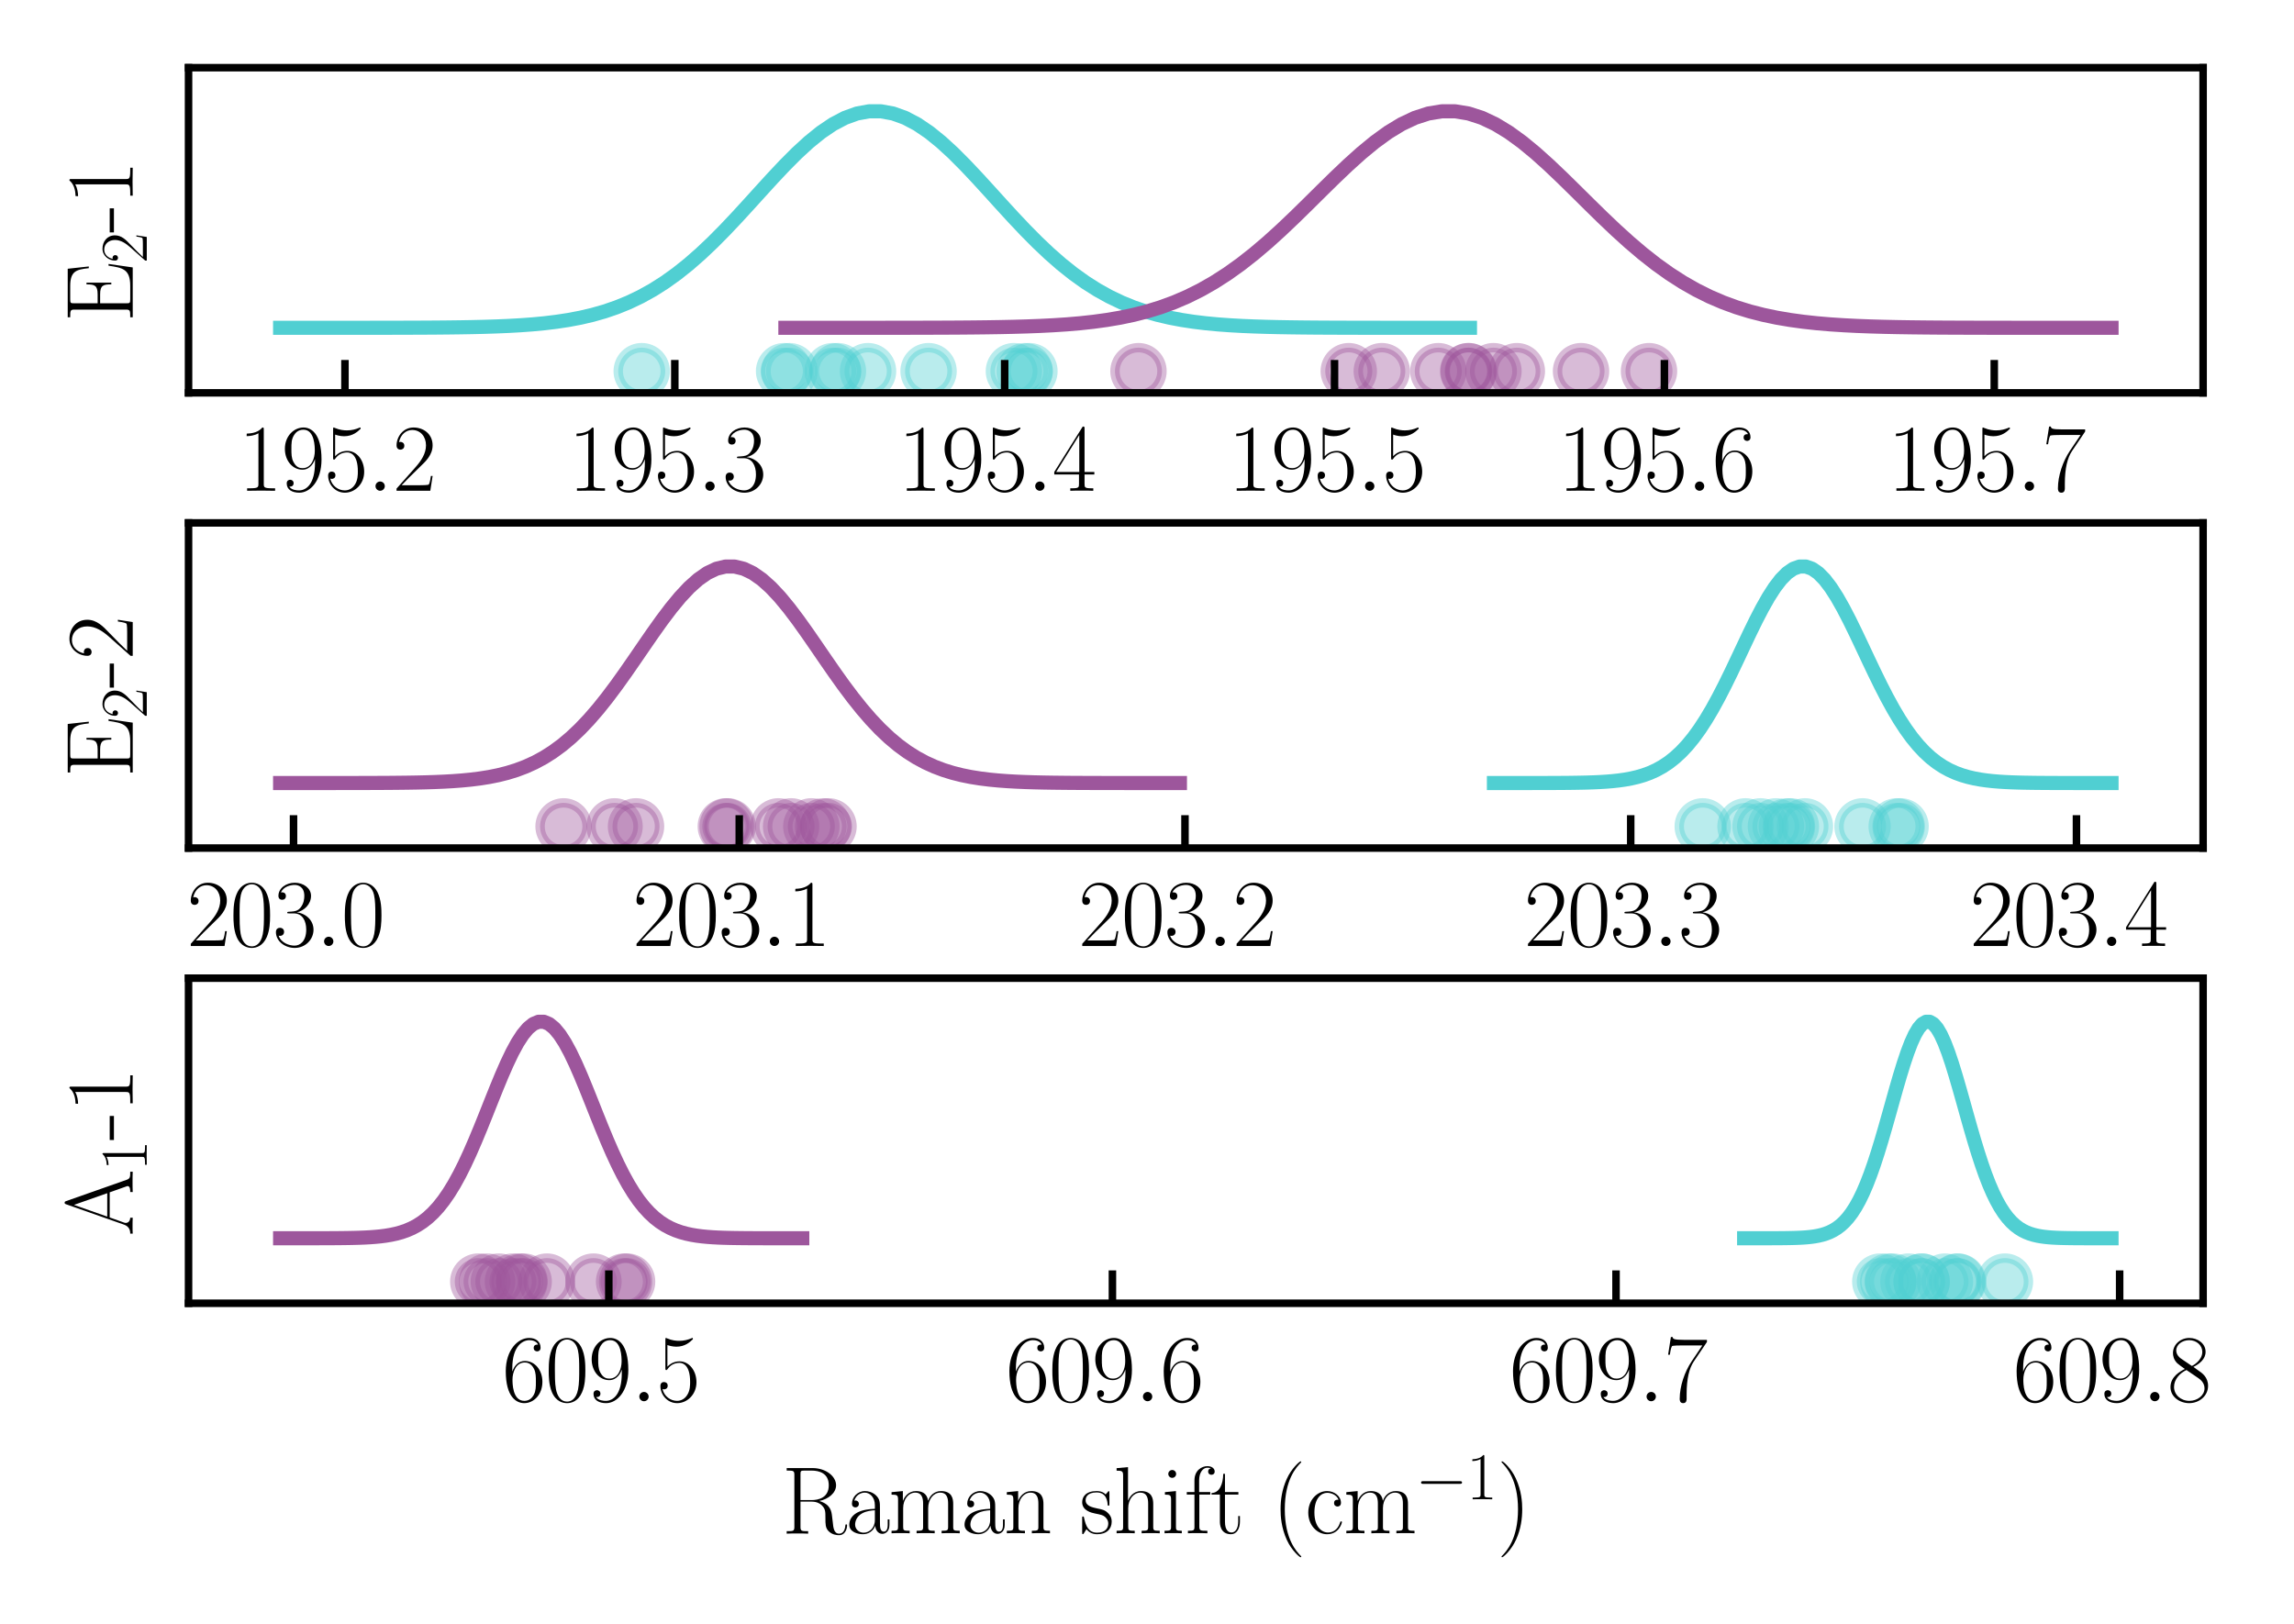 <?xml version="1.0" encoding="utf-8" standalone="no"?>
<!DOCTYPE svg PUBLIC "-//W3C//DTD SVG 1.1//EN"
  "http://www.w3.org/Graphics/SVG/1.1/DTD/svg11.dtd">
<svg xmlns:xlink="http://www.w3.org/1999/xlink" width="244.013pt" height="172.8pt" viewBox="0 0 244.013 172.8" xmlns="http://www.w3.org/2000/svg" version="1.1">
 <defs>
  <style type="text/css">*{stroke-linejoin: round; stroke-linecap: butt}</style>
 </defs>
 <g id="figure_1">
  <g id="patch_1">
   <path d="M 0 172.8 
L 244.013 172.8 
L 244.013 0 
L 0 0 
L 0 172.8 
z
" style="fill: none"/>
  </g>
  <g id="axes_1">
   <g id="patch_2">
    <path d="M 20.056 41.791 
L 234.344 41.791 
L 234.344 7.2 
L 20.056 7.2 
L 20.056 41.791 
z
" style="fill: none"/>
   </g>
   <g id="PathCollection_1">
    <defs>
     <path id="m68566fe5f2" d="M 0 2.5 
C 0.663 2.5 1.299 2.237 1.768 1.768 
C 2.237 1.299 2.5 0.663 2.5 0 
C 2.5 -0.663 2.237 -1.299 1.768 -1.768 
C 1.299 -2.237 0.663 -2.5 0 -2.5 
C -0.663 -2.5 -1.299 -2.237 -1.768 -1.768 
C -2.237 -1.299 -2.5 -0.663 -2.5 0 
C -2.5 0.663 -2.237 1.299 -1.768 1.768 
C -1.299 2.237 -0.663 2.5 0 2.5 
z
" style="stroke: #50cfd2; stroke-opacity: 0.4"/>
    </defs>
    <g clip-path="url(#pdd182e54a2)">
     <use xlink:href="#m68566fe5f2" x="109.5" y="39.485" style="fill: #50cfd2; fill-opacity: 0.4; stroke: #50cfd2; stroke-opacity: 0.4"/>
     <use xlink:href="#m68566fe5f2" x="88.582" y="39.485" style="fill: #50cfd2; fill-opacity: 0.4; stroke: #50cfd2; stroke-opacity: 0.4"/>
     <use xlink:href="#m68566fe5f2" x="98.772" y="39.485" style="fill: #50cfd2; fill-opacity: 0.4; stroke: #50cfd2; stroke-opacity: 0.4"/>
     <use xlink:href="#m68566fe5f2" x="107.849" y="39.485" style="fill: #50cfd2; fill-opacity: 0.4; stroke: #50cfd2; stroke-opacity: 0.4"/>
     <use xlink:href="#m68566fe5f2" x="83.976" y="39.485" style="fill: #50cfd2; fill-opacity: 0.4; stroke: #50cfd2; stroke-opacity: 0.4"/>
     <use xlink:href="#m68566fe5f2" x="92.332" y="39.485" style="fill: #50cfd2; fill-opacity: 0.4; stroke: #50cfd2; stroke-opacity: 0.4"/>
     <use xlink:href="#m68566fe5f2" x="83.404" y="39.485" style="fill: #50cfd2; fill-opacity: 0.4; stroke: #50cfd2; stroke-opacity: 0.4"/>
     <use xlink:href="#m68566fe5f2" x="108.982" y="39.485" style="fill: #50cfd2; fill-opacity: 0.4; stroke: #50cfd2; stroke-opacity: 0.4"/>
     <use xlink:href="#m68566fe5f2" x="68.261" y="39.485" style="fill: #50cfd2; fill-opacity: 0.4; stroke: #50cfd2; stroke-opacity: 0.4"/>
     <use xlink:href="#m68566fe5f2" x="89.129" y="39.485" style="fill: #50cfd2; fill-opacity: 0.4; stroke: #50cfd2; stroke-opacity: 0.4"/>
    </g>
   </g>
   <g id="PathCollection_2">
    <defs>
     <path id="mf31d8d6dce" d="M 0 2.5 
C 0.663 2.5 1.299 2.237 1.768 1.768 
C 2.237 1.299 2.5 0.663 2.5 0 
C 2.5 -0.663 2.237 -1.299 1.768 -1.768 
C 1.299 -2.237 0.663 -2.5 0 -2.5 
C -0.663 -2.5 -1.299 -2.237 -1.768 -1.768 
C -2.237 -1.299 -2.5 -0.663 -2.5 0 
C -2.5 0.663 -2.237 1.299 -1.768 1.768 
C -1.299 2.237 -0.663 2.5 0 2.5 
z
" style="stroke: #9d569c; stroke-opacity: 0.4"/>
    </defs>
    <g clip-path="url(#pdd182e54a2)">
     <use xlink:href="#mf31d8d6dce" x="146.981" y="39.485" style="fill: #9d569c; fill-opacity: 0.4; stroke: #9d569c; stroke-opacity: 0.4"/>
     <use xlink:href="#mf31d8d6dce" x="152.992" y="39.485" style="fill: #9d569c; fill-opacity: 0.4; stroke: #9d569c; stroke-opacity: 0.4"/>
     <use xlink:href="#mf31d8d6dce" x="161.346" y="39.485" style="fill: #9d569c; fill-opacity: 0.4; stroke: #9d569c; stroke-opacity: 0.4"/>
     <use xlink:href="#mf31d8d6dce" x="158.858" y="39.485" style="fill: #9d569c; fill-opacity: 0.4; stroke: #9d569c; stroke-opacity: 0.4"/>
     <use xlink:href="#mf31d8d6dce" x="175.404" y="39.485" style="fill: #9d569c; fill-opacity: 0.4; stroke: #9d569c; stroke-opacity: 0.4"/>
     <use xlink:href="#mf31d8d6dce" x="168.175" y="39.485" style="fill: #9d569c; fill-opacity: 0.4; stroke: #9d569c; stroke-opacity: 0.4"/>
     <use xlink:href="#mf31d8d6dce" x="156.166" y="39.485" style="fill: #9d569c; fill-opacity: 0.4; stroke: #9d569c; stroke-opacity: 0.4"/>
     <use xlink:href="#mf31d8d6dce" x="121.1" y="39.485" style="fill: #9d569c; fill-opacity: 0.4; stroke: #9d569c; stroke-opacity: 0.4"/>
     <use xlink:href="#mf31d8d6dce" x="156.236" y="39.485" style="fill: #9d569c; fill-opacity: 0.4; stroke: #9d569c; stroke-opacity: 0.4"/>
     <use xlink:href="#mf31d8d6dce" x="143.469" y="39.485" style="fill: #9d569c; fill-opacity: 0.4; stroke: #9d569c; stroke-opacity: 0.4"/>
    </g>
   </g>
   <g id="matplotlib.axis_1">
    <g id="xtick_1">
     <g id="line2d_1">
      <defs>
       <path id="mcb6a604281" d="M 0 0 
L 0 -3.5 
" style="stroke: #000000; stroke-width: 0.8"/>
      </defs>
      <g>
       <use xlink:href="#mcb6a604281" x="36.693" y="41.791" style="stroke: #000000; stroke-width: 0.8"/>
      </g>
     </g>
     <g id="text_1">
      <!-- $\mathdefault{195.2}$ -->
      <g transform="translate(25.347 52.209) scale(0.1 -0.1)">
       <defs>
        <path id="CMR17-31" d="M 1702 4083 
C 1702 4217 1696 4224 1606 4224 
C 1357 3927 979 3833 621 3820 
C 602 3820 570 3820 563 3808 
C 557 3795 557 3782 557 3648 
C 755 3648 1088 3686 1344 3839 
L 1344 467 
C 1344 243 1331 166 781 166 
L 589 166 
L 589 0 
C 896 6 1216 12 1523 12 
C 1830 12 2150 6 2458 0 
L 2458 166 
L 2266 166 
C 1715 166 1702 236 1702 467 
L 1702 4083 
z
" transform="scale(0.016)"/>
        <path id="CMR17-39" d="M 2253 1871 
C 2253 448 1670 25 1190 25 
C 1043 25 685 43 538 281 
C 704 256 826 345 826 505 
C 826 678 685 736 595 736 
C 538 736 365 710 365 492 
C 365 68 742 -128 1203 -128 
C 1939 -128 2688 665 2688 2090 
C 2688 3857 1971 4224 1485 4224 
C 851 4224 243 3664 243 2800 
C 243 2000 762 1408 1414 1408 
C 1952 1408 2189 1910 2253 2122 
L 2253 1871 
z
M 1427 1510 
C 1254 1510 1011 1542 813 1929 
C 678 2181 678 2477 678 2793 
C 678 3174 678 3438 858 3722 
C 947 3857 1114 4076 1485 4076 
C 2240 4076 2240 2909 2240 2651 
C 2240 2193 2035 1510 1427 1510 
z
" transform="scale(0.016)"/>
        <path id="CMR17-35" d="M 730 3750 
C 794 3724 1056 3641 1325 3641 
C 1920 3641 2246 3961 2432 4140 
C 2432 4191 2432 4224 2394 4224 
C 2387 4224 2374 4224 2323 4198 
C 2099 4102 1837 4032 1517 4032 
C 1325 4032 1037 4055 723 4191 
C 653 4224 640 4224 634 4224 
C 602 4224 595 4217 595 4090 
L 595 2231 
C 595 2113 595 2080 659 2080 
C 691 2080 704 2093 736 2139 
C 941 2435 1222 2560 1542 2560 
C 1766 2560 2246 2415 2246 1293 
C 2246 1087 2246 716 2054 422 
C 1894 159 1645 25 1370 25 
C 947 25 518 319 403 812 
C 429 806 480 793 506 793 
C 589 793 749 838 749 1036 
C 749 1209 627 1280 506 1280 
C 358 1280 262 1190 262 1011 
C 262 454 704 -128 1382 -128 
C 2042 -128 2669 441 2669 1267 
C 2669 2054 2170 2662 1549 2662 
C 1222 2662 947 2540 730 2304 
L 730 3750 
z
" transform="scale(0.016)"/>
        <path id="CMMI12-3a" d="M 1178 307 
C 1178 492 1024 620 870 620 
C 685 620 557 467 557 313 
C 557 128 710 0 864 0 
C 1050 0 1178 153 1178 307 
z
" transform="scale(0.016)"/>
        <path id="CMR17-32" d="M 2669 990 
L 2554 990 
C 2490 537 2438 460 2413 422 
C 2381 371 1920 371 1830 371 
L 602 371 
C 832 620 1280 1073 1824 1596 
C 2214 1966 2669 2400 2669 3033 
C 2669 3788 2067 4224 1395 4224 
C 691 4224 262 3603 262 3027 
C 262 2777 448 2745 525 2745 
C 589 2745 781 2783 781 3007 
C 781 3206 614 3264 525 3264 
C 486 3264 448 3257 422 3244 
C 544 3788 915 4057 1306 4057 
C 1862 4057 2227 3616 2227 3033 
C 2227 2477 1901 1998 1536 1583 
L 262 147 
L 262 0 
L 2515 0 
L 2669 990 
z
" transform="scale(0.016)"/>
       </defs>
       <use xlink:href="#CMR17-31" transform="scale(0.996)"/>
       <use xlink:href="#CMR17-39" transform="translate(45.69 0) scale(0.996)"/>
       <use xlink:href="#CMR17-35" transform="translate(91.381 0) scale(0.996)"/>
       <use xlink:href="#CMMI12-3a" transform="translate(137.071 0) scale(0.996)"/>
       <use xlink:href="#CMR17-32" transform="translate(164.169 0) scale(0.996)"/>
      </g>
     </g>
    </g>
    <g id="xtick_2">
     <g id="line2d_2">
      <g>
       <use xlink:href="#mcb6a604281" x="71.78" y="41.791" style="stroke: #000000; stroke-width: 0.8"/>
      </g>
     </g>
     <g id="text_2">
      <!-- $\mathdefault{195.3}$ -->
      <g transform="translate(60.434 52.209) scale(0.1 -0.1)">
       <defs>
        <path id="CMR17-33" d="M 1414 2176 
C 1984 2176 2234 1673 2234 1094 
C 2234 322 1824 25 1453 25 
C 1114 25 563 193 390 691 
C 422 678 454 678 486 678 
C 640 678 755 780 755 947 
C 755 1132 614 1216 486 1216 
C 378 1216 211 1164 211 927 
C 211 335 787 -128 1466 -128 
C 2176 -128 2720 432 2720 1087 
C 2720 1718 2208 2176 1600 2246 
C 2086 2347 2554 2776 2554 3353 
C 2554 3856 2048 4224 1472 4224 
C 890 4224 378 3862 378 3347 
C 378 3123 544 3084 627 3084 
C 762 3084 877 3167 877 3334 
C 877 3500 762 3584 627 3584 
C 602 3584 570 3584 544 3571 
C 730 3999 1235 4076 1459 4076 
C 1683 4076 2106 3966 2106 3347 
C 2106 3167 2080 2851 1862 2574 
C 1670 2329 1453 2316 1242 2297 
C 1210 2297 1062 2284 1037 2284 
C 992 2278 966 2272 966 2227 
C 966 2182 973 2176 1101 2176 
L 1414 2176 
z
" transform="scale(0.016)"/>
       </defs>
       <use xlink:href="#CMR17-31" transform="scale(0.996)"/>
       <use xlink:href="#CMR17-39" transform="translate(45.69 0) scale(0.996)"/>
       <use xlink:href="#CMR17-35" transform="translate(91.381 0) scale(0.996)"/>
       <use xlink:href="#CMMI12-3a" transform="translate(137.071 0) scale(0.996)"/>
       <use xlink:href="#CMR17-33" transform="translate(164.169 0) scale(0.996)"/>
      </g>
     </g>
    </g>
    <g id="xtick_3">
     <g id="line2d_3">
      <g>
       <use xlink:href="#mcb6a604281" x="106.867" y="41.791" style="stroke: #000000; stroke-width: 0.8"/>
      </g>
     </g>
     <g id="text_3">
      <!-- $\mathdefault{195.4}$ -->
      <g transform="translate(95.521 52.209) scale(0.1 -0.1)">
       <defs>
        <path id="CMR17-34" d="M 2150 4147 
C 2150 4281 2144 4288 2029 4288 
L 128 1254 
L 128 1088 
L 1779 1088 
L 1779 460 
C 1779 230 1766 166 1318 166 
L 1197 166 
L 1197 0 
C 1402 12 1747 12 1965 12 
C 2182 12 2528 12 2733 0 
L 2733 166 
L 2611 166 
C 2163 166 2150 230 2150 460 
L 2150 1088 
L 2803 1088 
L 2803 1254 
L 2150 1254 
L 2150 4147 
z
M 1798 3723 
L 1798 1254 
L 256 1254 
L 1798 3723 
z
" transform="scale(0.016)"/>
       </defs>
       <use xlink:href="#CMR17-31" transform="scale(0.996)"/>
       <use xlink:href="#CMR17-39" transform="translate(45.69 0) scale(0.996)"/>
       <use xlink:href="#CMR17-35" transform="translate(91.381 0) scale(0.996)"/>
       <use xlink:href="#CMMI12-3a" transform="translate(137.071 0) scale(0.996)"/>
       <use xlink:href="#CMR17-34" transform="translate(164.169 0) scale(0.996)"/>
      </g>
     </g>
    </g>
    <g id="xtick_4">
     <g id="line2d_4">
      <g>
       <use xlink:href="#mcb6a604281" x="141.954" y="41.791" style="stroke: #000000; stroke-width: 0.8"/>
      </g>
     </g>
     <g id="text_4">
      <!-- $\mathdefault{195.5}$ -->
      <g transform="translate(130.608 52.209) scale(0.1 -0.1)">
       <use xlink:href="#CMR17-31" transform="scale(0.996)"/>
       <use xlink:href="#CMR17-39" transform="translate(45.69 0) scale(0.996)"/>
       <use xlink:href="#CMR17-35" transform="translate(91.381 0) scale(0.996)"/>
       <use xlink:href="#CMMI12-3a" transform="translate(137.071 0) scale(0.996)"/>
       <use xlink:href="#CMR17-35" transform="translate(164.169 0) scale(0.996)"/>
      </g>
     </g>
    </g>
    <g id="xtick_5">
     <g id="line2d_5">
      <g>
       <use xlink:href="#mcb6a604281" x="177.042" y="41.791" style="stroke: #000000; stroke-width: 0.8"/>
      </g>
     </g>
     <g id="text_5">
      <!-- $\mathdefault{195.6}$ -->
      <g transform="translate(165.695 52.209) scale(0.1 -0.1)">
       <defs>
        <path id="CMR17-36" d="M 678 2198 
C 678 3712 1395 4076 1811 4076 
C 1946 4076 2272 4049 2400 3782 
C 2298 3782 2106 3782 2106 3558 
C 2106 3385 2246 3328 2336 3328 
C 2394 3328 2566 3353 2566 3571 
C 2566 3987 2246 4224 1805 4224 
C 1043 4224 243 3411 243 2011 
C 243 257 966 -128 1478 -128 
C 2099 -128 2688 431 2688 1295 
C 2688 2101 2170 2688 1517 2688 
C 1126 2688 838 2430 678 1979 
L 678 2198 
z
M 1478 25 
C 691 25 691 1212 691 1450 
C 691 1914 909 2585 1504 2585 
C 1613 2585 1926 2585 2138 2140 
C 2253 1889 2253 1624 2253 1302 
C 2253 954 2253 696 2118 438 
C 1978 173 1773 25 1478 25 
z
" transform="scale(0.016)"/>
       </defs>
       <use xlink:href="#CMR17-31" transform="scale(0.996)"/>
       <use xlink:href="#CMR17-39" transform="translate(45.69 0) scale(0.996)"/>
       <use xlink:href="#CMR17-35" transform="translate(91.381 0) scale(0.996)"/>
       <use xlink:href="#CMMI12-3a" transform="translate(137.071 0) scale(0.996)"/>
       <use xlink:href="#CMR17-36" transform="translate(164.169 0) scale(0.996)"/>
      </g>
     </g>
    </g>
    <g id="xtick_6">
     <g id="line2d_6">
      <g>
       <use xlink:href="#mcb6a604281" x="212.129" y="41.791" style="stroke: #000000; stroke-width: 0.8"/>
      </g>
     </g>
     <g id="text_6">
      <!-- $\mathdefault{195.7}$ -->
      <g transform="translate(200.782 52.209) scale(0.1 -0.1)">
       <defs>
        <path id="CMR17-37" d="M 2886 3955 
L 2886 4096 
L 1382 4096 
C 634 4096 621 4166 595 4288 
L 480 4288 
L 294 3104 
L 410 3104 
C 429 3226 474 3552 550 3673 
C 589 3724 1062 3724 1171 3724 
L 2579 3724 
L 1869 2670 
C 1395 1961 1069 1003 1069 166 
C 1069 89 1069 -128 1299 -128 
C 1530 -128 1530 89 1530 172 
L 1530 466 
C 1530 1514 1709 2204 2003 2644 
L 2886 3955 
z
" transform="scale(0.016)"/>
       </defs>
       <use xlink:href="#CMR17-31" transform="scale(0.996)"/>
       <use xlink:href="#CMR17-39" transform="translate(45.69 0) scale(0.996)"/>
       <use xlink:href="#CMR17-35" transform="translate(91.381 0) scale(0.996)"/>
       <use xlink:href="#CMMI12-3a" transform="translate(137.071 0) scale(0.996)"/>
       <use xlink:href="#CMR17-37" transform="translate(164.169 0) scale(0.996)"/>
      </g>
     </g>
    </g>
   </g>
   <g id="matplotlib.axis_2">
    <g id="text_7">
     <!-- $\mathrm{E_2}$-1 -->
     <g transform="translate(14.118 34.271) rotate(-90) scale(0.1 -0.1)">
      <defs>
       <path id="CMR17-45" d="M 3885 1614 
L 3770 1614 
C 3629 676 3546 166 2419 166 
L 1530 166 
C 1274 166 1261 198 1261 415 
L 1261 2176 
L 1862 2176 
C 2464 2176 2522 1959 2522 1429 
L 2637 1429 
L 2637 3086 
L 2522 3086 
C 2522 2558 2464 2342 1862 2342 
L 1261 2342 
L 1261 3924 
C 1261 4141 1274 4172 1530 4172 
L 2406 4172 
C 3398 4172 3514 3778 3603 2933 
L 3718 2933 
L 3565 4339 
L 326 4339 
L 326 4172 
C 768 4172 838 4172 838 3886 
L 838 453 
C 838 166 768 166 326 166 
L 326 0 
L 3654 0 
L 3885 1614 
z
" transform="scale(0.016)"/>
       <path id="CMR17-2d" d="M 1632 1254 
L 1632 1536 
L 26 1536 
L 26 1254 
L 1632 1254 
z
" transform="scale(0.016)"/>
      </defs>
      <use xlink:href="#CMR17-45" transform="scale(0.996)"/>
      <use xlink:href="#CMR17-32" transform="translate(62.586 -14.944) scale(0.697)"/>
      <use xlink:href="#CMR17-2d" transform="translate(95.068 0) scale(0.996)"/>
      <use xlink:href="#CMR17-31" transform="translate(125.144 0) scale(0.996)"/>
     </g>
    </g>
   </g>
   <g id="line2d_7">
    <path d="M 29.796 34.872 
L 31.075 34.872 
L 32.353 34.872 
L 33.631 34.872 
L 34.91 34.872 
L 36.188 34.871 
L 37.467 34.871 
L 38.745 34.87 
L 40.024 34.869 
L 41.302 34.867 
L 42.58 34.864 
L 43.859 34.86 
L 45.137 34.855 
L 46.416 34.847 
L 47.694 34.835 
L 48.973 34.819 
L 50.251 34.797 
L 51.529 34.767 
L 52.808 34.726 
L 54.086 34.672 
L 55.365 34.6 
L 56.643 34.507 
L 57.922 34.386 
L 59.2 34.231 
L 60.479 34.036 
L 61.757 33.794 
L 63.035 33.494 
L 64.314 33.13 
L 65.592 32.691 
L 66.871 32.17 
L 68.149 31.558 
L 69.428 30.849 
L 70.706 30.038 
L 71.984 29.122 
L 73.263 28.103 
L 74.541 26.983 
L 75.82 25.772 
L 77.098 24.481 
L 78.377 23.127 
L 79.655 21.732 
L 80.934 20.321 
L 82.212 18.921 
L 83.49 17.565 
L 84.769 16.283 
L 86.047 15.11 
L 87.326 14.075 
L 88.604 13.209 
L 89.883 12.536 
L 91.161 12.075 
L 92.439 11.841 
L 93.718 11.841 
L 94.996 12.075 
L 96.275 12.536 
L 97.553 13.209 
L 98.832 14.075 
L 100.11 15.11 
L 101.389 16.283 
L 102.667 17.565 
L 103.945 18.921 
L 105.224 20.321 
L 106.502 21.732 
L 107.781 23.127 
L 109.059 24.481 
L 110.338 25.772 
L 111.616 26.983 
L 112.894 28.103 
L 114.173 29.122 
L 115.451 30.038 
L 116.73 30.849 
L 118.008 31.558 
L 119.287 32.17 
L 120.565 32.691 
L 121.843 33.13 
L 123.122 33.494 
L 124.4 33.794 
L 125.679 34.036 
L 126.957 34.231 
L 128.236 34.386 
L 129.514 34.507 
L 130.793 34.6 
L 132.071 34.672 
L 133.349 34.726 
L 134.628 34.767 
L 135.906 34.797 
L 137.185 34.819 
L 138.463 34.835 
L 139.742 34.847 
L 141.02 34.855 
L 142.298 34.86 
L 143.577 34.864 
L 144.855 34.867 
L 146.134 34.869 
L 147.412 34.87 
L 148.691 34.871 
L 149.969 34.871 
L 151.248 34.872 
L 152.526 34.872 
L 153.804 34.872 
L 155.083 34.872 
L 156.361 34.872 
" clip-path="url(#pdd182e54a2)" style="fill: none; stroke: #50cfd2; stroke-width: 1.5; stroke-linecap: square"/>
   </g>
   <g id="line2d_8">
    <path d="M 83.541 34.872 
L 84.966 34.872 
L 86.391 34.872 
L 87.816 34.872 
L 89.241 34.872 
L 90.666 34.871 
L 92.091 34.871 
L 93.516 34.87 
L 94.94 34.869 
L 96.365 34.867 
L 97.79 34.864 
L 99.215 34.86 
L 100.64 34.855 
L 102.065 34.847 
L 103.49 34.835 
L 104.915 34.819 
L 106.339 34.797 
L 107.764 34.767 
L 109.189 34.726 
L 110.614 34.672 
L 112.039 34.6 
L 113.464 34.507 
L 114.889 34.386 
L 116.314 34.231 
L 117.738 34.036 
L 119.163 33.794 
L 120.588 33.494 
L 122.013 33.13 
L 123.438 32.691 
L 124.863 32.17 
L 126.288 31.558 
L 127.713 30.849 
L 129.137 30.038 
L 130.562 29.122 
L 131.987 28.103 
L 133.412 26.983 
L 134.837 25.772 
L 136.262 24.481 
L 137.687 23.127 
L 139.112 21.732 
L 140.536 20.321 
L 141.961 18.921 
L 143.386 17.565 
L 144.811 16.283 
L 146.236 15.11 
L 147.661 14.075 
L 149.086 13.209 
L 150.511 12.536 
L 151.935 12.075 
L 153.36 11.841 
L 154.785 11.841 
L 156.21 12.075 
L 157.635 12.536 
L 159.06 13.209 
L 160.485 14.075 
L 161.91 15.11 
L 163.334 16.283 
L 164.759 17.565 
L 166.184 18.921 
L 167.609 20.321 
L 169.034 21.732 
L 170.459 23.127 
L 171.884 24.481 
L 173.309 25.772 
L 174.733 26.983 
L 176.158 28.103 
L 177.583 29.122 
L 179.008 30.038 
L 180.433 30.849 
L 181.858 31.558 
L 183.283 32.17 
L 184.708 32.691 
L 186.132 33.13 
L 187.557 33.494 
L 188.982 33.794 
L 190.407 34.036 
L 191.832 34.231 
L 193.257 34.386 
L 194.682 34.507 
L 196.107 34.6 
L 197.531 34.672 
L 198.956 34.726 
L 200.381 34.767 
L 201.806 34.797 
L 203.231 34.819 
L 204.656 34.835 
L 206.081 34.847 
L 207.506 34.855 
L 208.93 34.86 
L 210.355 34.864 
L 211.78 34.867 
L 213.205 34.869 
L 214.63 34.87 
L 216.055 34.871 
L 217.48 34.871 
L 218.905 34.872 
L 220.329 34.872 
L 221.754 34.872 
L 223.179 34.872 
L 224.604 34.872 
" clip-path="url(#pdd182e54a2)" style="fill: none; stroke: #9d569c; stroke-width: 1.5; stroke-linecap: square"/>
   </g>
   <g id="patch_3">
    <path d="M 20.056 41.791 
L 20.056 7.2 
" style="fill: none; stroke: #000000; stroke-width: 0.8; stroke-linejoin: miter; stroke-linecap: square"/>
   </g>
   <g id="patch_4">
    <path d="M 234.344 41.791 
L 234.344 7.2 
" style="fill: none; stroke: #000000; stroke-width: 0.8; stroke-linejoin: miter; stroke-linecap: square"/>
   </g>
   <g id="patch_5">
    <path d="M 20.056 41.791 
L 234.344 41.791 
" style="fill: none; stroke: #000000; stroke-width: 0.8; stroke-linejoin: miter; stroke-linecap: square"/>
   </g>
   <g id="patch_6">
    <path d="M 20.056 7.2 
L 234.344 7.2 
" style="fill: none; stroke: #000000; stroke-width: 0.8; stroke-linejoin: miter; stroke-linecap: square"/>
   </g>
  </g>
  <g id="axes_2">
   <g id="patch_7">
    <path d="M 20.056 90.217 
L 234.344 90.217 
L 234.344 55.627 
L 20.056 55.627 
L 20.056 90.217 
z
" style="fill: none"/>
   </g>
   <g id="PathCollection_3">
    <g clip-path="url(#p4551ce3c51)">
     <use xlink:href="#m68566fe5f2" x="201.754" y="87.911" style="fill: #50cfd2; fill-opacity: 0.4; stroke: #50cfd2; stroke-opacity: 0.4"/>
     <use xlink:href="#m68566fe5f2" x="190.079" y="87.911" style="fill: #50cfd2; fill-opacity: 0.4; stroke: #50cfd2; stroke-opacity: 0.4"/>
     <use xlink:href="#m68566fe5f2" x="198.116" y="87.911" style="fill: #50cfd2; fill-opacity: 0.4; stroke: #50cfd2; stroke-opacity: 0.4"/>
     <use xlink:href="#m68566fe5f2" x="190.495" y="87.911" style="fill: #50cfd2; fill-opacity: 0.4; stroke: #50cfd2; stroke-opacity: 0.4"/>
     <use xlink:href="#m68566fe5f2" x="188.907" y="87.911" style="fill: #50cfd2; fill-opacity: 0.4; stroke: #50cfd2; stroke-opacity: 0.4"/>
     <use xlink:href="#m68566fe5f2" x="191.994" y="87.911" style="fill: #50cfd2; fill-opacity: 0.4; stroke: #50cfd2; stroke-opacity: 0.4"/>
     <use xlink:href="#m68566fe5f2" x="181.121" y="87.911" style="fill: #50cfd2; fill-opacity: 0.4; stroke: #50cfd2; stroke-opacity: 0.4"/>
     <use xlink:href="#m68566fe5f2" x="202.164" y="87.911" style="fill: #50cfd2; fill-opacity: 0.4; stroke: #50cfd2; stroke-opacity: 0.4"/>
     <use xlink:href="#m68566fe5f2" x="185.67" y="87.911" style="fill: #50cfd2; fill-opacity: 0.4; stroke: #50cfd2; stroke-opacity: 0.4"/>
     <use xlink:href="#m68566fe5f2" x="187.27" y="87.911" style="fill: #50cfd2; fill-opacity: 0.4; stroke: #50cfd2; stroke-opacity: 0.4"/>
    </g>
   </g>
   <g id="PathCollection_4">
    <g clip-path="url(#p4551ce3c51)">
     <use xlink:href="#mf31d8d6dce" x="77.206" y="87.911" style="fill: #9d569c; fill-opacity: 0.4; stroke: #9d569c; stroke-opacity: 0.4"/>
     <use xlink:href="#mf31d8d6dce" x="86.302" y="87.911" style="fill: #9d569c; fill-opacity: 0.4; stroke: #9d569c; stroke-opacity: 0.4"/>
     <use xlink:href="#mf31d8d6dce" x="84.151" y="87.911" style="fill: #9d569c; fill-opacity: 0.4; stroke: #9d569c; stroke-opacity: 0.4"/>
     <use xlink:href="#mf31d8d6dce" x="88.129" y="87.911" style="fill: #9d569c; fill-opacity: 0.4; stroke: #9d569c; stroke-opacity: 0.4"/>
     <use xlink:href="#mf31d8d6dce" x="77.401" y="87.911" style="fill: #9d569c; fill-opacity: 0.4; stroke: #9d569c; stroke-opacity: 0.4"/>
     <use xlink:href="#mf31d8d6dce" x="87.561" y="87.911" style="fill: #9d569c; fill-opacity: 0.4; stroke: #9d569c; stroke-opacity: 0.4"/>
     <use xlink:href="#mf31d8d6dce" x="82.802" y="87.911" style="fill: #9d569c; fill-opacity: 0.4; stroke: #9d569c; stroke-opacity: 0.4"/>
     <use xlink:href="#mf31d8d6dce" x="67.654" y="87.911" style="fill: #9d569c; fill-opacity: 0.4; stroke: #9d569c; stroke-opacity: 0.4"/>
     <use xlink:href="#mf31d8d6dce" x="65.369" y="87.911" style="fill: #9d569c; fill-opacity: 0.4; stroke: #9d569c; stroke-opacity: 0.4"/>
     <use xlink:href="#mf31d8d6dce" x="59.948" y="87.911" style="fill: #9d569c; fill-opacity: 0.4; stroke: #9d569c; stroke-opacity: 0.4"/>
    </g>
   </g>
   <g id="matplotlib.axis_3">
    <g id="xtick_7">
     <g id="line2d_9">
      <g>
       <use xlink:href="#mcb6a604281" x="31.223" y="90.217" style="stroke: #000000; stroke-width: 0.8"/>
      </g>
     </g>
     <g id="text_8">
      <!-- $\mathdefault{203.0}$ -->
      <g transform="translate(19.876 100.636) scale(0.1 -0.1)">
       <defs>
        <path id="CMR17-30" d="M 2688 2038 
C 2688 2430 2682 3099 2413 3613 
C 2176 4063 1798 4224 1466 4224 
C 1158 4224 768 4082 525 3620 
C 269 3137 243 2539 243 2038 
C 243 1671 250 1112 448 623 
C 723 -39 1216 -128 1466 -128 
C 1760 -128 2208 -7 2470 604 
C 2662 1048 2688 1568 2688 2038 
z
M 1466 -26 
C 1056 -26 813 328 723 816 
C 653 1196 653 1749 653 2109 
C 653 2604 653 3015 736 3407 
C 858 3954 1216 4121 1466 4121 
C 1728 4121 2067 3947 2189 3420 
C 2272 3054 2278 2623 2278 2109 
C 2278 1691 2278 1176 2202 797 
C 2067 96 1690 -26 1466 -26 
z
" transform="scale(0.016)"/>
       </defs>
       <use xlink:href="#CMR17-32" transform="scale(0.996)"/>
       <use xlink:href="#CMR17-30" transform="translate(45.69 0) scale(0.996)"/>
       <use xlink:href="#CMR17-33" transform="translate(91.381 0) scale(0.996)"/>
       <use xlink:href="#CMMI12-3a" transform="translate(137.071 0) scale(0.996)"/>
       <use xlink:href="#CMR17-30" transform="translate(164.169 0) scale(0.996)"/>
      </g>
     </g>
    </g>
    <g id="xtick_8">
     <g id="line2d_10">
      <g>
       <use xlink:href="#mcb6a604281" x="78.635" y="90.217" style="stroke: #000000; stroke-width: 0.8"/>
      </g>
     </g>
     <g id="text_9">
      <!-- $\mathdefault{203.1}$ -->
      <g transform="translate(67.289 100.636) scale(0.1 -0.1)">
       <use xlink:href="#CMR17-32" transform="scale(0.996)"/>
       <use xlink:href="#CMR17-30" transform="translate(45.69 0) scale(0.996)"/>
       <use xlink:href="#CMR17-33" transform="translate(91.381 0) scale(0.996)"/>
       <use xlink:href="#CMMI12-3a" transform="translate(137.071 0) scale(0.996)"/>
       <use xlink:href="#CMR17-31" transform="translate(164.169 0) scale(0.996)"/>
      </g>
     </g>
    </g>
    <g id="xtick_9">
     <g id="line2d_11">
      <g>
       <use xlink:href="#mcb6a604281" x="126.048" y="90.217" style="stroke: #000000; stroke-width: 0.8"/>
      </g>
     </g>
     <g id="text_10">
      <!-- $\mathdefault{203.2}$ -->
      <g transform="translate(114.701 100.636) scale(0.1 -0.1)">
       <use xlink:href="#CMR17-32" transform="scale(0.996)"/>
       <use xlink:href="#CMR17-30" transform="translate(45.69 0) scale(0.996)"/>
       <use xlink:href="#CMR17-33" transform="translate(91.381 0) scale(0.996)"/>
       <use xlink:href="#CMMI12-3a" transform="translate(137.071 0) scale(0.996)"/>
       <use xlink:href="#CMR17-32" transform="translate(164.169 0) scale(0.996)"/>
      </g>
     </g>
    </g>
    <g id="xtick_10">
     <g id="line2d_12">
      <g>
       <use xlink:href="#mcb6a604281" x="173.46" y="90.217" style="stroke: #000000; stroke-width: 0.8"/>
      </g>
     </g>
     <g id="text_11">
      <!-- $\mathdefault{203.3}$ -->
      <g transform="translate(162.114 100.636) scale(0.1 -0.1)">
       <use xlink:href="#CMR17-32" transform="scale(0.996)"/>
       <use xlink:href="#CMR17-30" transform="translate(45.69 0) scale(0.996)"/>
       <use xlink:href="#CMR17-33" transform="translate(91.381 0) scale(0.996)"/>
       <use xlink:href="#CMMI12-3a" transform="translate(137.071 0) scale(0.996)"/>
       <use xlink:href="#CMR17-33" transform="translate(164.169 0) scale(0.996)"/>
      </g>
     </g>
    </g>
    <g id="xtick_11">
     <g id="line2d_13">
      <g>
       <use xlink:href="#mcb6a604281" x="220.873" y="90.217" style="stroke: #000000; stroke-width: 0.8"/>
      </g>
     </g>
     <g id="text_12">
      <!-- $\mathdefault{203.4}$ -->
      <g transform="translate(209.526 100.636) scale(0.1 -0.1)">
       <use xlink:href="#CMR17-32" transform="scale(0.996)"/>
       <use xlink:href="#CMR17-30" transform="translate(45.69 0) scale(0.996)"/>
       <use xlink:href="#CMR17-33" transform="translate(91.381 0) scale(0.996)"/>
       <use xlink:href="#CMMI12-3a" transform="translate(137.071 0) scale(0.996)"/>
       <use xlink:href="#CMR17-34" transform="translate(164.169 0) scale(0.996)"/>
      </g>
     </g>
    </g>
   </g>
   <g id="matplotlib.axis_4">
    <g id="text_13">
     <!-- $\mathrm{E_2}$-2 -->
     <g transform="translate(14.118 82.698) rotate(-90) scale(0.1 -0.1)">
      <use xlink:href="#CMR17-45" transform="scale(0.996)"/>
      <use xlink:href="#CMR17-32" transform="translate(62.586 -14.944) scale(0.697)"/>
      <use xlink:href="#CMR17-2d" transform="translate(95.068 0) scale(0.996)"/>
      <use xlink:href="#CMR17-32" transform="translate(125.144 0) scale(0.996)"/>
     </g>
    </g>
   </g>
   <g id="line2d_14">
    <path d="M 158.91 83.299 
L 159.573 83.299 
L 160.237 83.299 
L 160.9 83.299 
L 161.564 83.299 
L 162.227 83.298 
L 162.891 83.298 
L 163.555 83.297 
L 164.218 83.296 
L 164.882 83.294 
L 165.545 83.291 
L 166.209 83.287 
L 166.873 83.282 
L 167.536 83.273 
L 168.2 83.262 
L 168.863 83.246 
L 169.527 83.224 
L 170.19 83.194 
L 170.854 83.153 
L 171.518 83.099 
L 172.181 83.027 
L 172.845 82.933 
L 173.508 82.812 
L 174.172 82.658 
L 174.836 82.463 
L 175.499 82.22 
L 176.163 81.921 
L 176.826 81.556 
L 177.49 81.118 
L 178.153 80.597 
L 178.817 79.985 
L 179.481 79.276 
L 180.144 78.465 
L 180.808 77.549 
L 181.471 76.529 
L 182.135 75.41 
L 182.798 74.198 
L 183.462 72.908 
L 184.126 71.554 
L 184.789 70.159 
L 185.453 68.748 
L 186.116 67.348 
L 186.78 65.991 
L 187.444 64.71 
L 188.107 63.537 
L 188.771 62.502 
L 189.434 61.636 
L 190.098 60.962 
L 190.761 60.502 
L 191.425 60.268 
L 192.089 60.268 
L 192.752 60.502 
L 193.416 60.962 
L 194.079 61.636 
L 194.743 62.502 
L 195.406 63.537 
L 196.07 64.71 
L 196.734 65.991 
L 197.397 67.348 
L 198.061 68.748 
L 198.724 70.159 
L 199.388 71.554 
L 200.052 72.908 
L 200.715 74.198 
L 201.379 75.41 
L 202.042 76.529 
L 202.706 77.549 
L 203.369 78.465 
L 204.033 79.276 
L 204.697 79.985 
L 205.36 80.597 
L 206.024 81.118 
L 206.687 81.556 
L 207.351 81.921 
L 208.015 82.22 
L 208.678 82.463 
L 209.342 82.658 
L 210.005 82.812 
L 210.669 82.933 
L 211.332 83.027 
L 211.996 83.099 
L 212.66 83.153 
L 213.323 83.194 
L 213.987 83.224 
L 214.65 83.246 
L 215.314 83.262 
L 215.977 83.273 
L 216.641 83.282 
L 217.305 83.287 
L 217.968 83.291 
L 218.632 83.294 
L 219.295 83.296 
L 219.959 83.297 
L 220.623 83.298 
L 221.286 83.298 
L 221.95 83.299 
L 222.613 83.299 
L 223.277 83.299 
L 223.94 83.299 
L 224.604 83.299 
" clip-path="url(#p4551ce3c51)" style="fill: none; stroke: #50cfd2; stroke-width: 1.5; stroke-linecap: square"/>
   </g>
   <g id="line2d_15">
    <path d="M 29.796 83.299 
L 30.763 83.299 
L 31.73 83.299 
L 32.696 83.299 
L 33.663 83.299 
L 34.63 83.298 
L 35.597 83.298 
L 36.564 83.297 
L 37.53 83.296 
L 38.497 83.294 
L 39.464 83.291 
L 40.431 83.287 
L 41.398 83.282 
L 42.364 83.273 
L 43.331 83.262 
L 44.298 83.246 
L 45.265 83.224 
L 46.232 83.194 
L 47.198 83.153 
L 48.165 83.099 
L 49.132 83.027 
L 50.099 82.933 
L 51.066 82.812 
L 52.032 82.658 
L 52.999 82.463 
L 53.966 82.22 
L 54.933 81.921 
L 55.899 81.556 
L 56.866 81.118 
L 57.833 80.597 
L 58.8 79.985 
L 59.767 79.276 
L 60.733 78.465 
L 61.7 77.549 
L 62.667 76.529 
L 63.634 75.41 
L 64.601 74.198 
L 65.567 72.908 
L 66.534 71.554 
L 67.501 70.159 
L 68.468 68.748 
L 69.435 67.348 
L 70.401 65.991 
L 71.368 64.71 
L 72.335 63.537 
L 73.302 62.502 
L 74.269 61.636 
L 75.235 60.962 
L 76.202 60.502 
L 77.169 60.268 
L 78.136 60.268 
L 79.102 60.502 
L 80.069 60.962 
L 81.036 61.636 
L 82.003 62.502 
L 82.97 63.537 
L 83.936 64.71 
L 84.903 65.991 
L 85.87 67.348 
L 86.837 68.748 
L 87.804 70.159 
L 88.77 71.554 
L 89.737 72.908 
L 90.704 74.198 
L 91.671 75.41 
L 92.638 76.529 
L 93.604 77.549 
L 94.571 78.465 
L 95.538 79.276 
L 96.505 79.985 
L 97.472 80.597 
L 98.438 81.118 
L 99.405 81.556 
L 100.372 81.921 
L 101.339 82.22 
L 102.306 82.463 
L 103.272 82.658 
L 104.239 82.812 
L 105.206 82.933 
L 106.173 83.027 
L 107.139 83.099 
L 108.106 83.153 
L 109.073 83.194 
L 110.04 83.224 
L 111.007 83.246 
L 111.973 83.262 
L 112.94 83.273 
L 113.907 83.282 
L 114.874 83.287 
L 115.841 83.291 
L 116.807 83.294 
L 117.774 83.296 
L 118.741 83.297 
L 119.708 83.298 
L 120.675 83.298 
L 121.641 83.299 
L 122.608 83.299 
L 123.575 83.299 
L 124.542 83.299 
L 125.509 83.299 
" clip-path="url(#p4551ce3c51)" style="fill: none; stroke: #9d569c; stroke-width: 1.5; stroke-linecap: square"/>
   </g>
   <g id="patch_8">
    <path d="M 20.056 90.217 
L 20.056 55.627 
" style="fill: none; stroke: #000000; stroke-width: 0.8; stroke-linejoin: miter; stroke-linecap: square"/>
   </g>
   <g id="patch_9">
    <path d="M 234.344 90.217 
L 234.344 55.627 
" style="fill: none; stroke: #000000; stroke-width: 0.8; stroke-linejoin: miter; stroke-linecap: square"/>
   </g>
   <g id="patch_10">
    <path d="M 20.056 90.217 
L 234.344 90.217 
" style="fill: none; stroke: #000000; stroke-width: 0.8; stroke-linejoin: miter; stroke-linecap: square"/>
   </g>
   <g id="patch_11">
    <path d="M 20.056 55.627 
L 234.344 55.627 
" style="fill: none; stroke: #000000; stroke-width: 0.8; stroke-linejoin: miter; stroke-linecap: square"/>
   </g>
  </g>
  <g id="axes_3">
   <g id="patch_12">
    <path d="M 20.056 138.644 
L 234.344 138.644 
L 234.344 104.054 
L 20.056 104.054 
L 20.056 138.644 
z
" style="fill: none"/>
   </g>
   <g id="PathCollection_5">
    <g clip-path="url(#p7455954b84)">
     <use xlink:href="#m68566fe5f2" x="203.005" y="136.338" style="fill: #50cfd2; fill-opacity: 0.4; stroke: #50cfd2; stroke-opacity: 0.4"/>
     <use xlink:href="#m68566fe5f2" x="204.408" y="136.338" style="fill: #50cfd2; fill-opacity: 0.4; stroke: #50cfd2; stroke-opacity: 0.4"/>
     <use xlink:href="#m68566fe5f2" x="213.267" y="136.338" style="fill: #50cfd2; fill-opacity: 0.4; stroke: #50cfd2; stroke-opacity: 0.4"/>
     <use xlink:href="#m68566fe5f2" x="200.864" y="136.338" style="fill: #50cfd2; fill-opacity: 0.4; stroke: #50cfd2; stroke-opacity: 0.4"/>
     <use xlink:href="#m68566fe5f2" x="208.173" y="136.338" style="fill: #50cfd2; fill-opacity: 0.4; stroke: #50cfd2; stroke-opacity: 0.4"/>
     <use xlink:href="#m68566fe5f2" x="204.406" y="136.338" style="fill: #50cfd2; fill-opacity: 0.4; stroke: #50cfd2; stroke-opacity: 0.4"/>
     <use xlink:href="#m68566fe5f2" x="200.008" y="136.338" style="fill: #50cfd2; fill-opacity: 0.4; stroke: #50cfd2; stroke-opacity: 0.4"/>
     <use xlink:href="#m68566fe5f2" x="208.277" y="136.338" style="fill: #50cfd2; fill-opacity: 0.4; stroke: #50cfd2; stroke-opacity: 0.4"/>
     <use xlink:href="#m68566fe5f2" x="206.884" y="136.338" style="fill: #50cfd2; fill-opacity: 0.4; stroke: #50cfd2; stroke-opacity: 0.4"/>
     <use xlink:href="#m68566fe5f2" x="201.345" y="136.338" style="fill: #50cfd2; fill-opacity: 0.4; stroke: #50cfd2; stroke-opacity: 0.4"/>
    </g>
   </g>
   <g id="PathCollection_6">
    <g clip-path="url(#p7455954b84)">
     <use xlink:href="#mf31d8d6dce" x="63.126" y="136.338" style="fill: #9d569c; fill-opacity: 0.4; stroke: #9d569c; stroke-opacity: 0.4"/>
     <use xlink:href="#mf31d8d6dce" x="66.384" y="136.338" style="fill: #9d569c; fill-opacity: 0.4; stroke: #9d569c; stroke-opacity: 0.4"/>
     <use xlink:href="#mf31d8d6dce" x="55.705" y="136.338" style="fill: #9d569c; fill-opacity: 0.4; stroke: #9d569c; stroke-opacity: 0.4"/>
     <use xlink:href="#mf31d8d6dce" x="55.27" y="136.338" style="fill: #9d569c; fill-opacity: 0.4; stroke: #9d569c; stroke-opacity: 0.4"/>
     <use xlink:href="#mf31d8d6dce" x="58.176" y="136.338" style="fill: #9d569c; fill-opacity: 0.4; stroke: #9d569c; stroke-opacity: 0.4"/>
     <use xlink:href="#mf31d8d6dce" x="66.704" y="136.338" style="fill: #9d569c; fill-opacity: 0.4; stroke: #9d569c; stroke-opacity: 0.4"/>
     <use xlink:href="#mf31d8d6dce" x="54.564" y="136.338" style="fill: #9d569c; fill-opacity: 0.4; stroke: #9d569c; stroke-opacity: 0.4"/>
     <use xlink:href="#mf31d8d6dce" x="53.063" y="136.338" style="fill: #9d569c; fill-opacity: 0.4; stroke: #9d569c; stroke-opacity: 0.4"/>
     <use xlink:href="#mf31d8d6dce" x="50.874" y="136.338" style="fill: #9d569c; fill-opacity: 0.4; stroke: #9d569c; stroke-opacity: 0.4"/>
     <use xlink:href="#mf31d8d6dce" x="51.809" y="136.338" style="fill: #9d569c; fill-opacity: 0.4; stroke: #9d569c; stroke-opacity: 0.4"/>
    </g>
   </g>
   <g id="matplotlib.axis_5">
    <g id="xtick_12">
     <g id="line2d_16">
      <g>
       <use xlink:href="#mcb6a604281" x="64.759" y="138.644" style="stroke: #000000; stroke-width: 0.8"/>
      </g>
     </g>
     <g id="text_14">
      <!-- $\mathdefault{609.5}$ -->
      <g transform="translate(53.412 149.063) scale(0.1 -0.1)">
       <use xlink:href="#CMR17-36" transform="scale(0.996)"/>
       <use xlink:href="#CMR17-30" transform="translate(45.69 0) scale(0.996)"/>
       <use xlink:href="#CMR17-39" transform="translate(91.381 0) scale(0.996)"/>
       <use xlink:href="#CMMI12-3a" transform="translate(137.071 0) scale(0.996)"/>
       <use xlink:href="#CMR17-35" transform="translate(164.169 0) scale(0.996)"/>
      </g>
     </g>
    </g>
    <g id="xtick_13">
     <g id="line2d_17">
      <g>
       <use xlink:href="#mcb6a604281" x="118.328" y="138.644" style="stroke: #000000; stroke-width: 0.8"/>
      </g>
     </g>
     <g id="text_15">
      <!-- $\mathdefault{609.6}$ -->
      <g transform="translate(106.982 149.063) scale(0.1 -0.1)">
       <use xlink:href="#CMR17-36" transform="scale(0.996)"/>
       <use xlink:href="#CMR17-30" transform="translate(45.69 0) scale(0.996)"/>
       <use xlink:href="#CMR17-39" transform="translate(91.381 0) scale(0.996)"/>
       <use xlink:href="#CMMI12-3a" transform="translate(137.071 0) scale(0.996)"/>
       <use xlink:href="#CMR17-36" transform="translate(164.169 0) scale(0.996)"/>
      </g>
     </g>
    </g>
    <g id="xtick_14">
     <g id="line2d_18">
      <g>
       <use xlink:href="#mcb6a604281" x="171.897" y="138.644" style="stroke: #000000; stroke-width: 0.8"/>
      </g>
     </g>
     <g id="text_16">
      <!-- $\mathdefault{609.7}$ -->
      <g transform="translate(160.551 149.063) scale(0.1 -0.1)">
       <use xlink:href="#CMR17-36" transform="scale(0.996)"/>
       <use xlink:href="#CMR17-30" transform="translate(45.69 0) scale(0.996)"/>
       <use xlink:href="#CMR17-39" transform="translate(91.381 0) scale(0.996)"/>
       <use xlink:href="#CMMI12-3a" transform="translate(137.071 0) scale(0.996)"/>
       <use xlink:href="#CMR17-37" transform="translate(164.169 0) scale(0.996)"/>
      </g>
     </g>
    </g>
    <g id="xtick_15">
     <g id="line2d_19">
      <g>
       <use xlink:href="#mcb6a604281" x="225.467" y="138.644" style="stroke: #000000; stroke-width: 0.8"/>
      </g>
     </g>
     <g id="text_17">
      <!-- $\mathdefault{609.8}$ -->
      <g transform="translate(214.121 149.063) scale(0.1 -0.1)">
       <defs>
        <path id="CMR17-38" d="M 1741 2289 
C 2144 2494 2554 2803 2554 3298 
C 2554 3884 1990 4224 1472 4224 
C 890 4224 378 3800 378 3215 
C 378 3054 416 2777 666 2533 
C 730 2469 998 2276 1171 2154 
C 883 2006 211 1652 211 945 
C 211 282 838 -128 1459 -128 
C 2144 -128 2720 366 2720 1022 
C 2720 1607 2330 1877 2074 2051 
L 1741 2289 
z
M 902 2855 
C 851 2887 595 3086 595 3388 
C 595 3781 998 4076 1459 4076 
C 1965 4076 2336 3716 2336 3298 
C 2336 2700 1670 2359 1638 2359 
C 1632 2359 1626 2359 1574 2398 
L 902 2855 
z
M 2080 1536 
C 2176 1466 2483 1253 2483 861 
C 2483 385 2010 25 1472 25 
C 890 25 448 443 448 951 
C 448 1459 838 1884 1280 2083 
L 2080 1536 
z
" transform="scale(0.016)"/>
       </defs>
       <use xlink:href="#CMR17-36" transform="scale(0.996)"/>
       <use xlink:href="#CMR17-30" transform="translate(45.69 0) scale(0.996)"/>
       <use xlink:href="#CMR17-39" transform="translate(91.381 0) scale(0.996)"/>
       <use xlink:href="#CMMI12-3a" transform="translate(137.071 0) scale(0.996)"/>
       <use xlink:href="#CMR17-38" transform="translate(164.169 0) scale(0.996)"/>
      </g>
     </g>
    </g>
    <g id="text_18">
     <!-- Raman shift (cm$^{-1}$) -->
     <g transform="translate(83.15 163.109) scale(0.1 -0.1)">
      <defs>
       <path id="CMR17-52" d="M 2509 2156 
C 3117 2278 3629 2689 3629 3203 
C 3629 3806 2950 4352 2054 4352 
L 333 4352 
L 333 4185 
C 774 4185 845 4185 845 3896 
L 845 428 
C 845 140 774 140 333 140 
L 333 -26 
C 518 -13 851 -13 1050 -13 
C 1248 -13 1581 -13 1766 -26 
L 1766 140 
C 1325 140 1254 140 1254 428 
L 1254 2112 
L 2003 2112 
C 2368 2112 2573 1964 2662 1881 
C 2918 1632 2918 1459 2918 1024 
C 2918 595 2918 377 3110 160 
C 3354 -103 3680 -128 3821 -128 
C 4294 -128 4365 403 4365 512 
C 4365 550 4365 595 4307 595 
C 4256 595 4250 556 4250 531 
C 4218 115 4032 -26 3834 -26 
C 3482 -26 3443 377 3405 768 
C 3386 902 3373 998 3360 1139 
C 3322 1459 3270 1926 2509 2156 
z
M 1984 2214 
L 1254 2214 
L 1254 3935 
C 1254 4153 1267 4185 1523 4185 
L 1990 4185 
C 2522 4185 3142 3999 3142 3203 
C 3142 2374 2464 2214 1984 2214 
z
" transform="scale(0.016)"/>
       <path id="CMR17-61" d="M 2304 1656 
C 2304 2048 2304 2275 2035 2534 
C 1798 2751 1523 2816 1306 2816 
C 800 2816 435 2408 435 1977 
C 435 1740 627 1728 666 1728 
C 749 1728 896 1779 896 1958 
C 896 2118 774 2188 666 2188 
C 640 2188 608 2182 589 2176 
C 723 2594 1069 2713 1293 2713 
C 1613 2713 1965 2421 1965 1875 
L 1965 1632 
C 1587 1619 1133 1568 774 1373 
C 371 1147 256 822 256 576 
C 256 77 832 -64 1171 -64 
C 1523 -64 1850 135 1990 505 
C 2003 219 2182 -39 2464 -39 
C 2598 -39 2938 51 2938 563 
L 2938 926 
L 2822 926 
L 2822 557 
C 2822 161 2650 109 2566 109 
C 2304 109 2304 446 2304 732 
L 2304 1656 
z
M 1965 887 
C 1965 323 1568 38 1216 38 
C 896 38 646 278 646 576 
C 646 771 730 1114 1101 1322 
C 1408 1497 1760 1523 1965 1536 
L 1965 887 
z
" transform="scale(0.016)"/>
       <path id="CMR17-6d" d="M 4326 1954 
C 4326 2276 4269 2816 3507 2816 
C 3072 2816 2771 2520 2656 2173 
L 2650 2173 
C 2573 2700 2195 2816 1837 2816 
C 1331 2816 1069 2424 973 2166 
L 966 2166 
L 966 2816 
L 211 2745 
L 211 2578 
C 589 2578 646 2540 646 2231 
L 646 443 
C 646 198 621 166 211 166 
L 211 0 
C 365 12 646 12 813 12 
C 979 12 1267 12 1421 0 
L 1421 166 
C 1011 166 986 192 986 443 
L 986 1678 
C 986 2269 1344 2713 1792 2713 
C 2266 2713 2317 2289 2317 1980 
L 2317 443 
C 2317 198 2291 166 1882 166 
L 1882 0 
C 2035 12 2317 12 2483 12 
C 2650 12 2938 12 3091 0 
L 3091 166 
C 2682 166 2656 192 2656 443 
L 2656 1678 
C 2656 2269 3014 2713 3462 2713 
C 3936 2713 3987 2289 3987 1980 
L 3987 443 
C 3987 198 3962 166 3552 166 
L 3552 0 
C 3706 12 3987 12 4154 12 
C 4320 12 4608 12 4762 0 
L 4762 166 
C 4352 166 4326 192 4326 443 
L 4326 1954 
z
" transform="scale(0.016)"/>
       <path id="CMR17-6e" d="M 2656 1954 
C 2656 2282 2592 2816 1837 2816 
C 1331 2816 1069 2424 973 2166 
L 966 2166 
L 966 2816 
L 211 2745 
L 211 2578 
C 589 2578 646 2540 646 2231 
L 646 443 
C 646 198 621 166 211 166 
L 211 0 
C 365 12 646 12 813 12 
C 979 12 1267 12 1421 0 
L 1421 166 
C 1011 166 986 192 986 443 
L 986 1678 
C 986 2269 1344 2713 1792 2713 
C 2266 2713 2317 2289 2317 1980 
L 2317 443 
C 2317 198 2291 166 1882 166 
L 1882 0 
C 2035 12 2317 12 2483 12 
C 2650 12 2938 12 3091 0 
L 3091 166 
C 2682 166 2656 192 2656 443 
L 2656 1954 
z
" transform="scale(0.016)"/>
       <path id="CMR17-73" d="M 1978 2688 
C 1978 2803 1971 2809 1933 2809 
C 1907 2809 1901 2803 1824 2707 
C 1805 2681 1747 2617 1728 2592 
C 1523 2809 1235 2816 1126 2816 
C 416 2816 160 2444 160 2073 
C 160 1497 813 1363 998 1324 
C 1402 1241 1542 1216 1677 1100 
C 1760 1024 1901 883 1901 652 
C 1901 384 1747 38 1158 38 
C 602 38 403 460 288 1024 
C 269 1113 269 1120 218 1120 
C 166 1120 160 1113 160 985 
L 160 64 
C 160 -52 166 -58 205 -58 
C 237 -58 243 -52 275 0 
C 314 57 410 211 448 275 
C 576 102 800 -64 1158 -64 
C 1792 -64 2131 281 2131 780 
C 2131 1107 1958 1280 1875 1356 
C 1683 1555 1459 1600 1190 1651 
C 838 1728 390 1817 390 2208 
C 390 2374 480 2726 1126 2726 
C 1811 2726 1850 2086 1862 1881 
C 1869 1849 1901 1843 1920 1843 
C 1978 1843 1978 1862 1978 1971 
L 1978 2688 
z
" transform="scale(0.016)"/>
       <path id="CMR17-68" d="M 2656 1954 
C 2656 2282 2592 2816 1837 2816 
C 1312 2816 1056 2392 979 2179 
L 973 2179 
L 973 4416 
L 211 4345 
L 211 4179 
C 589 4179 646 4141 646 3843 
L 646 443 
C 646 198 621 166 211 166 
L 211 0 
C 365 12 646 12 813 12 
C 979 12 1267 12 1421 0 
L 1421 166 
C 1011 166 986 192 986 443 
L 986 1678 
C 986 2269 1344 2713 1792 2713 
C 2266 2713 2317 2289 2317 1980 
L 2317 443 
C 2317 198 2291 166 1882 166 
L 1882 0 
C 2035 12 2317 12 2483 12 
C 2650 12 2938 12 3091 0 
L 3091 166 
C 2682 166 2656 192 2656 443 
L 2656 1954 
z
" transform="scale(0.016)"/>
       <path id="CMR17-69" d="M 992 3961 
C 992 4102 877 4224 730 4224 
C 589 4224 467 4108 467 3961 
C 467 3820 582 3699 730 3699 
C 870 3699 992 3814 992 3961 
z
M 243 2745 
L 243 2579 
C 602 2579 653 2540 653 2231 
L 653 443 
C 653 198 627 166 218 166 
L 218 0 
C 371 12 646 12 806 12 
C 960 12 1222 12 1370 0 
L 1370 166 
C 992 166 979 205 979 436 
L 979 2816 
L 243 2745 
z
" transform="scale(0.016)"/>
       <path id="CMR17-66" d="M 979 2585 
L 1709 2585 
L 1709 2752 
L 966 2752 
L 966 3539 
C 966 4076 1235 4377 1510 4377 
C 1594 4377 1690 4363 1754 4339 
C 1702 4326 1568 4281 1568 4121 
C 1568 3955 1696 3904 1786 3904 
C 1875 3904 2003 3955 2003 4121 
C 2003 4353 1773 4480 1517 4480 
C 1152 4480 653 4211 653 3526 
L 653 2752 
L 141 2752 
L 141 2585 
L 653 2585 
L 653 441 
C 653 198 627 166 218 166 
L 218 0 
C 371 12 666 12 832 12 
C 1018 12 1344 12 1517 0 
L 1517 166 
C 1056 166 979 166 979 454 
L 979 2585 
z
" transform="scale(0.016)"/>
       <path id="CMR17-74" d="M 966 2585 
L 1862 2585 
L 1862 2752 
L 966 2752 
L 966 3968 
L 851 3968 
C 838 3292 614 2700 70 2687 
L 70 2585 
L 627 2585 
L 627 778 
C 627 655 627 -64 1370 -64 
C 1747 -64 1965 308 1965 784 
L 1965 1151 
L 1850 1151 
L 1850 790 
C 1850 347 1677 51 1408 51 
C 1222 51 966 179 966 765 
L 966 2585 
z
" transform="scale(0.016)"/>
       <path id="CMR17-28" d="M 1958 -1562 
C 1958 -1556 1958 -1543 1939 -1524 
C 1645 -1223 858 -403 858 1596 
C 858 3595 1632 4408 1946 4729 
C 1946 4735 1958 4748 1958 4767 
C 1958 4787 1939 4800 1914 4800 
C 1843 4800 1299 4325 986 3620 
C 666 2909 576 2218 576 1603 
C 576 1141 621 360 1005 -467 
C 1312 -1133 1837 -1600 1914 -1600 
C 1946 -1600 1958 -1588 1958 -1562 
z
" transform="scale(0.016)"/>
       <path id="CMR17-63" d="M 2234 2240 
C 2112 2240 1933 2240 1933 2015 
C 1933 1836 2080 1785 2163 1785 
C 2208 1785 2394 1804 2394 2028 
C 2394 2476 1958 2816 1466 2816 
C 787 2816 211 2201 211 1379 
C 211 521 813 -64 1466 -64 
C 2259 -64 2458 676 2458 747 
C 2458 773 2451 792 2406 792 
C 2362 792 2355 786 2330 702 
C 2163 180 1798 51 1523 51 
C 1114 51 621 431 621 1385 
C 621 2358 1094 2700 1472 2700 
C 1722 2700 2093 2582 2234 2240 
z
" transform="scale(0.016)"/>
       <path id="CMSY10-0" d="M 4218 1472 
C 4326 1472 4442 1472 4442 1600 
C 4442 1728 4326 1728 4218 1728 
L 755 1728 
C 646 1728 531 1728 531 1600 
C 531 1472 646 1472 755 1472 
L 4218 1472 
z
" transform="scale(0.016)"/>
       <path id="CMR17-29" d="M 1683 1596 
C 1683 2057 1638 2839 1254 3665 
C 947 4332 422 4800 346 4800 
C 326 4800 301 4793 301 4761 
C 301 4748 307 4742 314 4729 
C 621 4408 1402 3595 1402 1603 
C 1402 -396 627 -1210 314 -1530 
C 307 -1543 301 -1549 301 -1562 
C 301 -1594 326 -1600 346 -1600 
C 416 -1600 960 -1127 1274 -422 
C 1594 289 1683 981 1683 1596 
z
" transform="scale(0.016)"/>
      </defs>
      <use xlink:href="#CMR17-52" transform="scale(0.996)"/>
      <use xlink:href="#CMR17-61" transform="translate(67.791 0) scale(0.996)"/>
      <use xlink:href="#CMR17-6d" transform="translate(113.482 0) scale(0.996)"/>
      <use xlink:href="#CMR17-61" transform="translate(190.401 0) scale(0.996)"/>
      <use xlink:href="#CMR17-6e" transform="translate(236.092 0) scale(0.996)"/>
      <use xlink:href="#CMR17-73" transform="translate(317.063 0) scale(0.996)"/>
      <use xlink:href="#CMR17-68" transform="translate(352.864 0) scale(0.996)"/>
      <use xlink:href="#CMR17-69" transform="translate(403.76 0) scale(0.996)"/>
      <use xlink:href="#CMR17-66" transform="translate(428.631 0) scale(0.996)"/>
      <use xlink:href="#CMR17-74" transform="translate(456.104 0) scale(0.996)"/>
      <use xlink:href="#CMR17-28" transform="translate(521.461 0) scale(0.996)"/>
      <use xlink:href="#CMR17-63" transform="translate(556.742 0) scale(0.996)"/>
      <use xlink:href="#CMR17-6d" transform="translate(597.227 0) scale(0.996)"/>
      <use xlink:href="#CMSY10-0" transform="translate(674.147 36.154) scale(0.697)"/>
      <use xlink:href="#CMR17-31" transform="translate(728.388 36.154) scale(0.697)"/>
      <use xlink:href="#CMR17-29" transform="translate(760.869 0) scale(0.996)"/>
     </g>
    </g>
   </g>
   <g id="matplotlib.axis_6">
    <g id="text_19">
     <!-- $\mathrm{A_1}$-1 -->
     <g transform="translate(14.118 131.471) rotate(-90) scale(0.1 -0.1)">
      <defs>
       <path id="CMR17-41" d="M 2323 4441 
C 2291 4524 2278 4544 2214 4544 
C 2150 4544 2138 4524 2106 4441 
L 749 580 
C 627 236 371 166 147 166 
L 147 0 
C 262 12 518 12 640 12 
C 800 12 1056 12 1210 0 
L 1210 166 
C 909 179 864 382 864 459 
C 864 516 877 548 890 586 
L 1229 1536 
L 2906 1536 
L 3290 453 
C 3322 376 3322 363 3322 338 
C 3322 166 3046 166 2925 166 
L 2925 0 
C 3110 12 3443 12 3642 12 
C 3808 12 4128 12 4282 0 
L 4282 166 
C 3942 166 3827 166 3744 402 
L 2323 4441 
z
M 2067 3924 
L 2848 1702 
L 1286 1702 
L 2067 3924 
z
" transform="scale(0.016)"/>
      </defs>
      <use xlink:href="#CMR17-41" transform="scale(0.996)"/>
      <use xlink:href="#CMR17-31" transform="translate(69.072 -14.944) scale(0.697)"/>
      <use xlink:href="#CMR17-2d" transform="translate(101.554 0) scale(0.996)"/>
      <use xlink:href="#CMR17-31" transform="translate(131.63 0) scale(0.996)"/>
     </g>
    </g>
   </g>
   <g id="line2d_20">
    <path d="M 185.523 131.726 
L 185.918 131.726 
L 186.313 131.726 
L 186.708 131.726 
L 187.102 131.725 
L 187.497 131.725 
L 187.892 131.724 
L 188.287 131.724 
L 188.681 131.722 
L 189.076 131.721 
L 189.471 131.718 
L 189.866 131.714 
L 190.26 131.708 
L 190.655 131.7 
L 191.05 131.689 
L 191.445 131.673 
L 191.839 131.651 
L 192.234 131.621 
L 192.629 131.58 
L 193.024 131.526 
L 193.418 131.454 
L 193.813 131.36 
L 194.208 131.239 
L 194.603 131.085 
L 194.997 130.89 
L 195.392 130.647 
L 195.787 130.348 
L 196.182 129.983 
L 196.576 129.545 
L 196.971 129.023 
L 197.366 128.412 
L 197.761 127.703 
L 198.156 126.891 
L 198.55 125.976 
L 198.945 124.956 
L 199.34 123.837 
L 199.735 122.625 
L 200.129 121.334 
L 200.524 119.981 
L 200.919 118.586 
L 201.314 117.174 
L 201.708 115.775 
L 202.103 114.418 
L 202.498 113.137 
L 202.893 111.963 
L 203.287 110.929 
L 203.682 110.063 
L 204.077 109.389 
L 204.472 108.929 
L 204.866 108.695 
L 205.261 108.695 
L 205.656 108.929 
L 206.051 109.389 
L 206.445 110.063 
L 206.84 110.929 
L 207.235 111.963 
L 207.63 113.137 
L 208.024 114.418 
L 208.419 115.775 
L 208.814 117.174 
L 209.209 118.586 
L 209.603 119.981 
L 209.998 121.334 
L 210.393 122.625 
L 210.788 123.837 
L 211.182 124.956 
L 211.577 125.976 
L 211.972 126.891 
L 212.367 127.703 
L 212.761 128.412 
L 213.156 129.023 
L 213.551 129.545 
L 213.946 129.983 
L 214.34 130.348 
L 214.735 130.647 
L 215.13 130.89 
L 215.525 131.085 
L 215.919 131.239 
L 216.314 131.36 
L 216.709 131.454 
L 217.104 131.526 
L 217.498 131.58 
L 217.893 131.621 
L 218.288 131.651 
L 218.683 131.673 
L 219.077 131.689 
L 219.472 131.7 
L 219.867 131.708 
L 220.262 131.714 
L 220.656 131.718 
L 221.051 131.721 
L 221.446 131.722 
L 221.841 131.724 
L 222.235 131.724 
L 222.63 131.725 
L 223.025 131.725 
L 223.42 131.726 
L 223.814 131.726 
L 224.209 131.726 
L 224.604 131.726 
" clip-path="url(#p7455954b84)" style="fill: none; stroke: #50cfd2; stroke-width: 1.5; stroke-linecap: square"/>
   </g>
   <g id="line2d_21">
    <path d="M 29.796 131.726 
L 30.357 131.726 
L 30.918 131.726 
L 31.479 131.726 
L 32.04 131.725 
L 32.601 131.725 
L 33.162 131.724 
L 33.723 131.724 
L 34.284 131.722 
L 34.845 131.721 
L 35.406 131.718 
L 35.967 131.714 
L 36.529 131.708 
L 37.09 131.7 
L 37.651 131.689 
L 38.212 131.673 
L 38.773 131.651 
L 39.334 131.621 
L 39.895 131.58 
L 40.456 131.526 
L 41.017 131.454 
L 41.578 131.36 
L 42.139 131.239 
L 42.7 131.085 
L 43.261 130.89 
L 43.822 130.647 
L 44.383 130.348 
L 44.944 129.983 
L 45.505 129.545 
L 46.066 129.023 
L 46.627 128.412 
L 47.188 127.703 
L 47.749 126.891 
L 48.31 125.976 
L 48.871 124.956 
L 49.432 123.837 
L 49.993 122.625 
L 50.554 121.334 
L 51.116 119.981 
L 51.677 118.586 
L 52.238 117.174 
L 52.799 115.775 
L 53.36 114.418 
L 53.921 113.137 
L 54.482 111.963 
L 55.043 110.929 
L 55.604 110.063 
L 56.165 109.389 
L 56.726 108.929 
L 57.287 108.695 
L 57.848 108.695 
L 58.409 108.929 
L 58.97 109.389 
L 59.531 110.063 
L 60.092 110.929 
L 60.653 111.963 
L 61.214 113.137 
L 61.775 114.418 
L 62.336 115.775 
L 62.897 117.174 
L 63.458 118.586 
L 64.019 119.981 
L 64.58 121.334 
L 65.141 122.625 
L 65.703 123.837 
L 66.264 124.956 
L 66.825 125.976 
L 67.386 126.891 
L 67.947 127.703 
L 68.508 128.412 
L 69.069 129.023 
L 69.63 129.545 
L 70.191 129.983 
L 70.752 130.348 
L 71.313 130.647 
L 71.874 130.89 
L 72.435 131.085 
L 72.996 131.239 
L 73.557 131.36 
L 74.118 131.454 
L 74.679 131.526 
L 75.24 131.58 
L 75.801 131.621 
L 76.362 131.651 
L 76.923 131.673 
L 77.484 131.689 
L 78.045 131.7 
L 78.606 131.708 
L 79.167 131.714 
L 79.728 131.718 
L 80.289 131.721 
L 80.851 131.722 
L 81.412 131.724 
L 81.973 131.724 
L 82.534 131.725 
L 83.095 131.725 
L 83.656 131.726 
L 84.217 131.726 
L 84.778 131.726 
L 85.339 131.726 
" clip-path="url(#p7455954b84)" style="fill: none; stroke: #9d569c; stroke-width: 1.5; stroke-linecap: square"/>
   </g>
   <g id="patch_13">
    <path d="M 20.056 138.644 
L 20.056 104.054 
" style="fill: none; stroke: #000000; stroke-width: 0.8; stroke-linejoin: miter; stroke-linecap: square"/>
   </g>
   <g id="patch_14">
    <path d="M 234.344 138.644 
L 234.344 104.054 
" style="fill: none; stroke: #000000; stroke-width: 0.8; stroke-linejoin: miter; stroke-linecap: square"/>
   </g>
   <g id="patch_15">
    <path d="M 20.056 138.644 
L 234.344 138.644 
" style="fill: none; stroke: #000000; stroke-width: 0.8; stroke-linejoin: miter; stroke-linecap: square"/>
   </g>
   <g id="patch_16">
    <path d="M 20.056 104.054 
L 234.344 104.054 
" style="fill: none; stroke: #000000; stroke-width: 0.8; stroke-linejoin: miter; stroke-linecap: square"/>
   </g>
  </g>
 </g>
 <defs>
  <clipPath id="pdd182e54a2">
   <rect x="20.056" y="7.2" width="214.289" height="34.591"/>
  </clipPath>
  <clipPath id="p4551ce3c51">
   <rect x="20.056" y="55.627" width="214.289" height="34.591"/>
  </clipPath>
  <clipPath id="p7455954b84">
   <rect x="20.056" y="104.054" width="214.289" height="34.591"/>
  </clipPath>
 </defs>
</svg>

